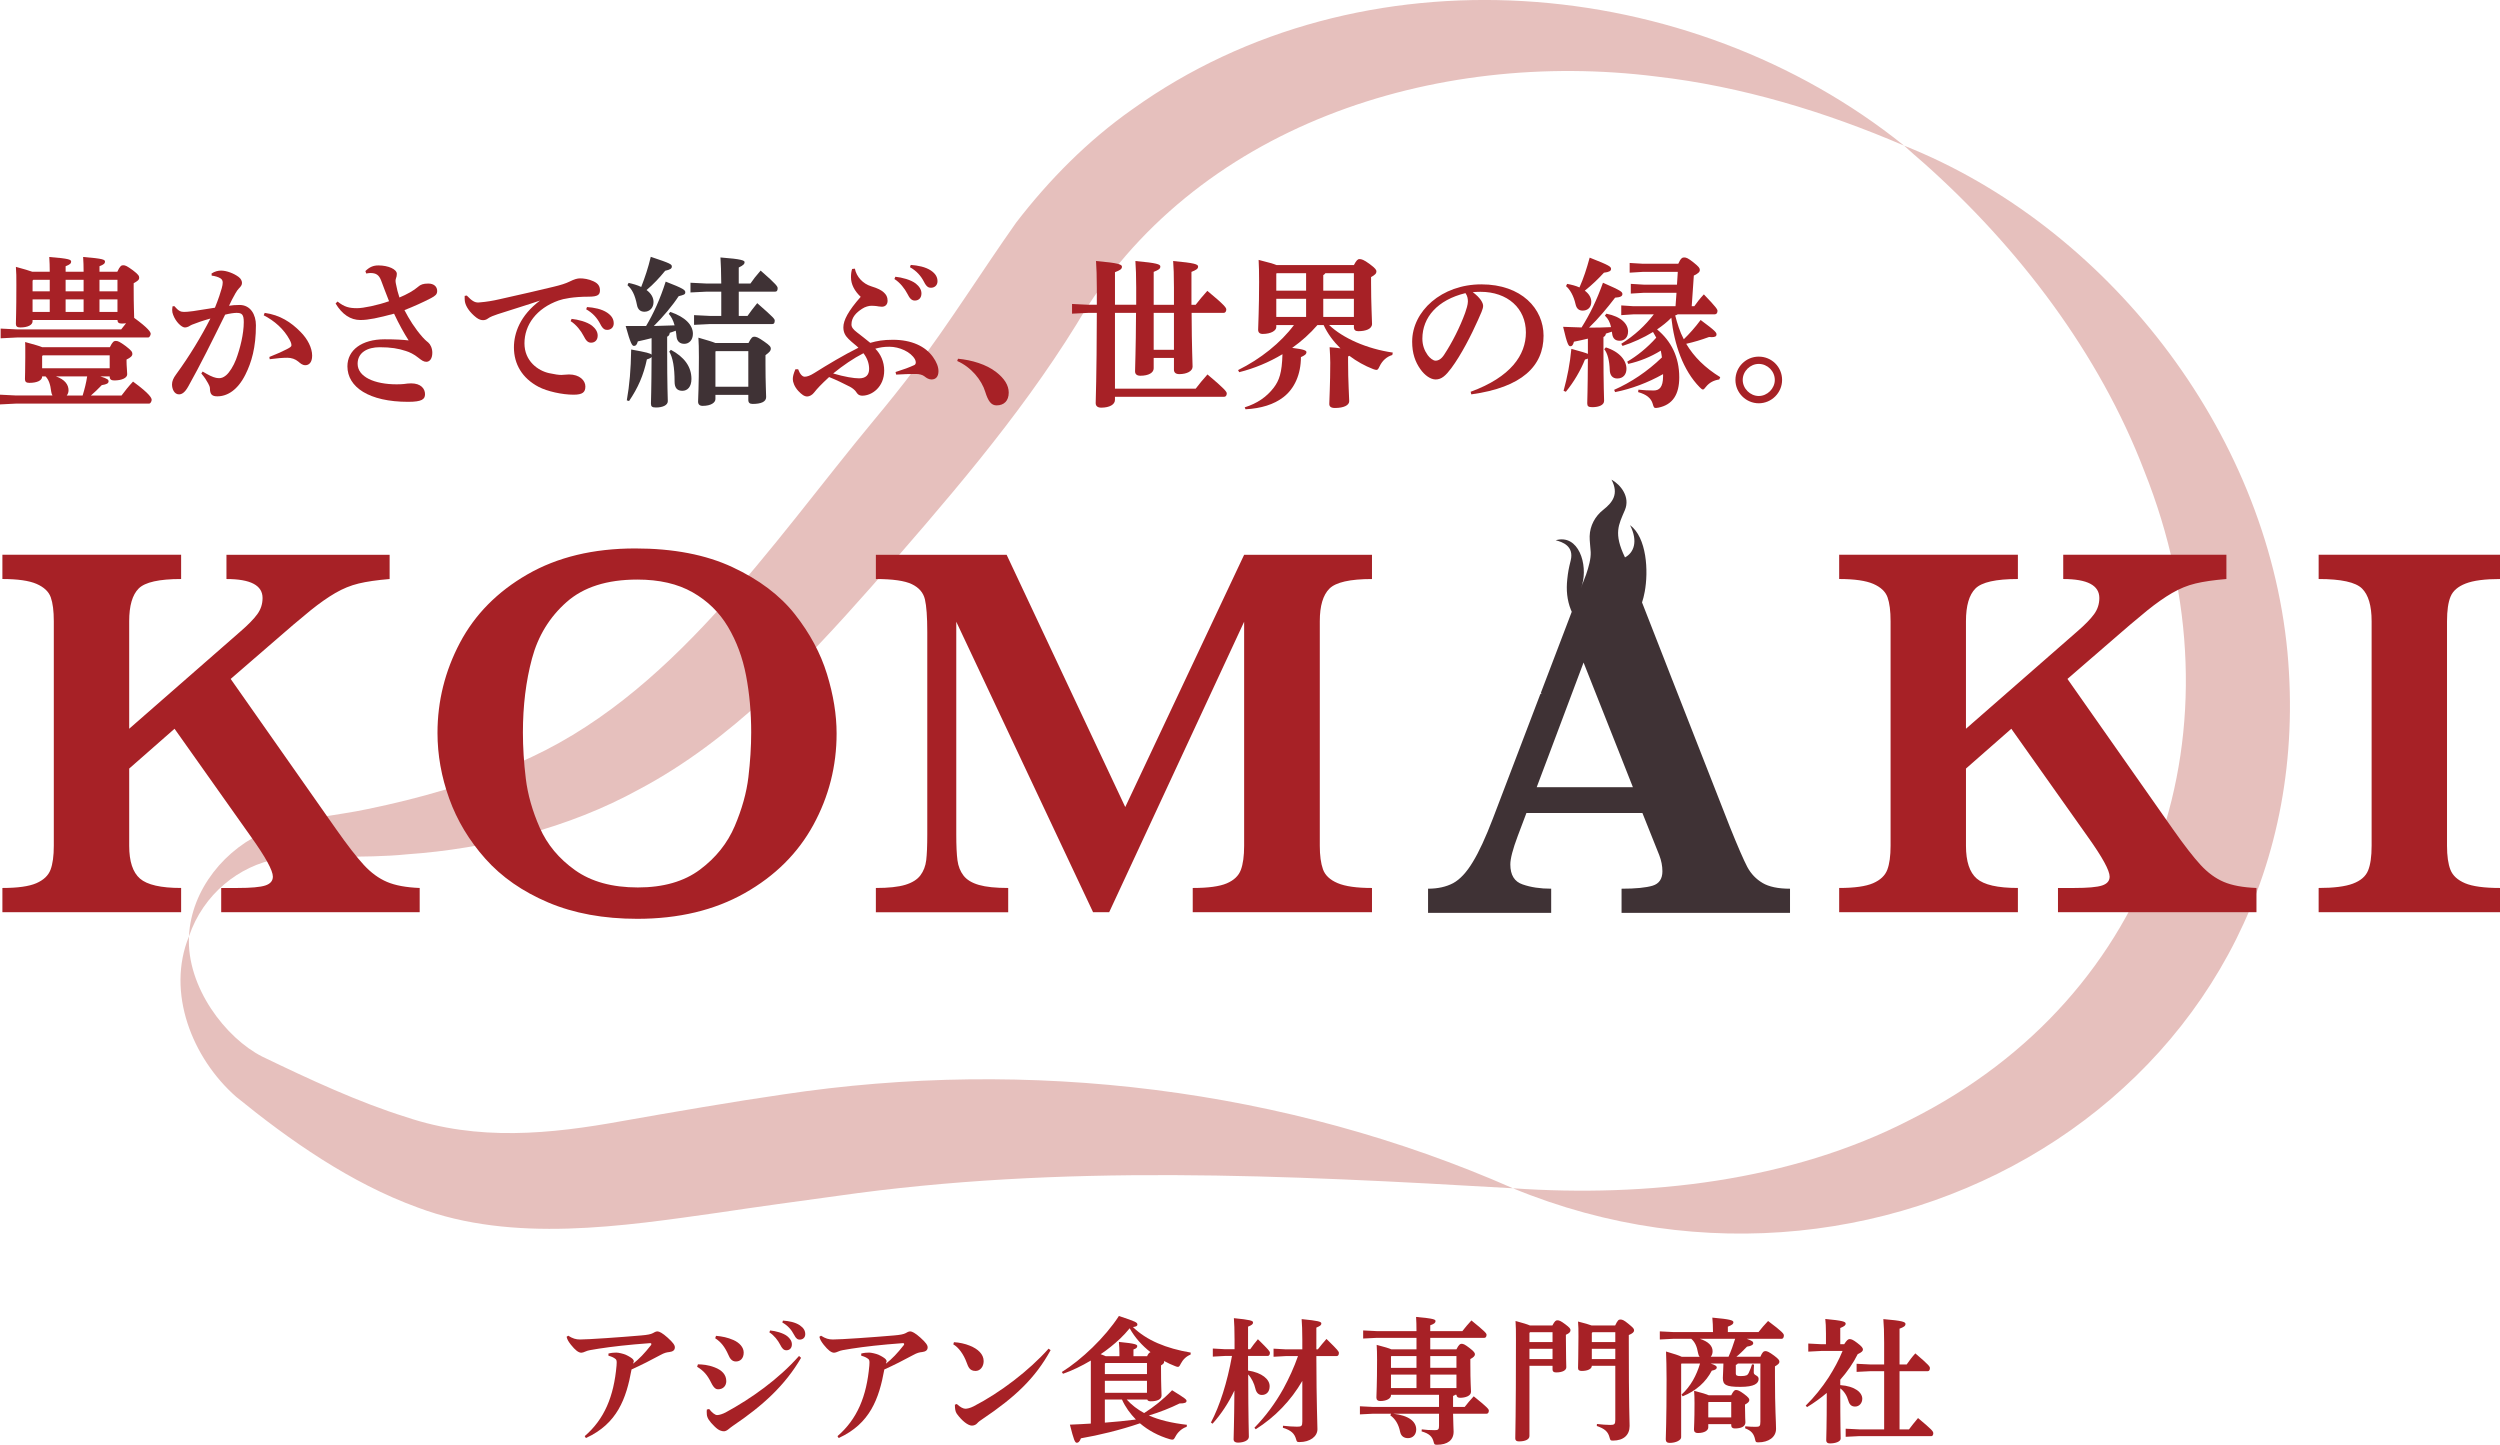 <?xml version="1.0" encoding="UTF-8"?><svg id="b" xmlns="http://www.w3.org/2000/svg" width="492.806" height="284.798" viewBox="0 0 492.806 284.798"><defs><style>.d{fill:#e6c0bd;}.e{fill:#3f3235;}.f{fill:#a72126;}</style></defs><g id="c"><path class="d" d="M375.336,28.708c-15.475-6.675-32.157-11.721-48.849-13.626-43.675-5.49-91.235,9.692-114.293,48.862-11.55,18.686-25.991,35.171-40.452,51.749-13.268,15.004-27.611,30.278-45.743,39.896-13.882,7.648-30.171,11.739-45.776,12.817-4.113.435-9.216.465-13.325.487-4.31.108-8.017-.403-12.143.399-7.617,1.355-14.692,6.955-17.504,15.283.423-9.182,7.167-17.506,15.722-20.908,5.995-2.44,13.297-2.837,19.532-4.191,10.09-2.079,20.273-4.971,29.503-9.012,30.287-12.808,49.756-42.948,70.449-67.856,2.343-2.792,5.571-6.824,7.733-9.703,7.095-9.394,13.267-19.318,20.117-29.026,6.517-8.476,14.17-16.189,22.87-22.308,45.192-32.415,109.817-26.891,152.157,7.136h0Z"/><path class="d" d="M298.235,234.235c26.36,1.817,54.689-1.343,78.205-13.455,49.126-24.601,66.27-77.746,46.253-127.921-8.864-23.184-24.773-44.078-43.422-60.68-1.319-1.127-2.628-2.286-3.935-3.47,39.695,15.762,71.428,55.944,75.573,99.84,7.777,84.698-78.162,136.4-152.674,105.687h0Z"/><path class="d" d="M37.253,184.576c-.496,9.997,7.241,20.061,14.443,23.703,9.493,4.579,18.974,8.982,28.326,11.909,14.183,4.795,28.435,3.386,42.782.769,9.282-1.644,22.252-3.881,31.495-5.209,48.53-7.34,99.11-1.239,143.935,18.488-44.89-2.6-89.029-4.812-133.212,1.508-7.621,1.046-15.809,2.158-23.401,3.302-18.691,2.641-40.486,6.054-59.255-1.01-13.283-4.819-25.332-13.297-35.801-21.82-8.705-7.647-13.827-20.602-9.313-31.64h0Z"/><path class="f" d="M8.304,74.195c.031.797-.99,1.276-2.522,1.276-.607,0-.863-.222-.863-.733,0-.607.064-1.63.064-4.345v-1.628c0-.447,0-.863-.031-1.342,1.756.478,2.777.766,3.384,1.023h13.318c.511-1.054.799-1.247,1.151-1.247.445,0,.797.159,1.98,1.023,1.116.862,1.309,1.149,1.309,1.533,0,.414-.352.735-1.149,1.118v.414c0,.926.128,1.853.128,2.491,0,.735-1.087,1.214-2.555,1.214-.607,0-.895-.224-.895-.735v-.062h-1.853c1.437.445,1.63.669,1.63.957,0,.416-.352.607-1.342.766-.766.799-1.468,1.47-2.139,2.044h6.037c.766-1.021,1.373-1.787,2.268-2.746,3.448,2.522,3.672,3.291,3.672,3.609,0,.224-.191.733-.511.733H3.195l-3.195.161v-1.917l3.195.159h7.153c-.128-.224-.224-.478-.255-.766-.159-1.437-.511-2.394-1.118-3.001h-.671ZM23.89,64.932c.319-.414.638-.83.959-1.214-.257.033-.544.064-.83.064-.607,0-.863-.224-.863-.702H6.42v.255c0,.735-.959,1.214-2.427,1.214-.607,0-.862-.224-.862-.702,0-.766.095-2.268.095-7.664,0-1.694,0-2.396-.095-3.578,1.628.447,2.618.735,3.225.959h3.45c0-1.085-.033-1.949-.095-2.906,4.055.319,4.312.543,4.312.926,0,.319-.224.576-1.087.895v1.085h3.545c0-1.085-.031-1.949-.095-2.906,4.055.319,4.312.543,4.312.926,0,.319-.224.576-1.087.895v1.085h3.514c.511-1.118.797-1.278,1.149-1.278.447,0,.766.159,1.916.99,1.087.83,1.247,1.118,1.247,1.47,0,.414-.288.638-1.087,1.085v.83c0,3.895.097,5.173.097,5.908v.095c2.874,2.077,3.258,2.843,3.258,3.131,0,.224-.192.733-.511.733H3.322l-3.193.159v-1.916l3.193.159h20.568ZM9.806,57.427v-2.268h-3.258l-.128.159v2.108h3.386ZM6.42,61.484h3.386v-2.46h-3.386v2.46ZM21.622,70.043h-13.19l-.128.159v2.396h13.318v-2.555ZM11.019,74.195c1.789.607,2.491,1.661,2.491,2.746,0,.383-.128.735-.352,1.021h3.131c.383-1.245.702-2.491.893-3.767h-6.163ZM12.935,57.427h3.545v-2.268h-3.545v2.268ZM12.935,61.484h3.545v-2.46h-3.545v2.46ZM23.155,55.16h-3.545v2.268h3.545v-2.268ZM23.155,59.024h-3.545v2.46h3.545v-2.46Z"/><path class="f" d="M39.943,73.236c1.116.671,1.98,1.118,2.651,1.245.224.033.414.064.607.064.414,0,.83-.126,1.34-.543.704-.576,1.501-1.884,1.98-3.129.83-2.203,1.534-5.078,1.534-7.378,0-1.533-.383-1.82-1.437-1.82-.48,0-1.373.128-2.236.352-2.746,5.556-4.854,9.837-7.25,14.115-.702,1.278-1.309,1.597-1.851,1.597-.926,0-1.373-1.052-1.373-1.947,0-.64.255-1.247.797-1.98,2.684-3.674,4.983-7.507,6.772-11.019-1.501.414-2.779.862-3.641,1.214-.224.095-.416.224-.64.352-.159.095-.478.191-.766.191-.607,0-1.787-1.085-2.299-2.491-.128-.319-.192-.607-.192-.99,0-.191.033-.414.064-.671l.352-.062c.83.957,1.245,1.149,1.916,1.149.352,0,.959-.033,1.82-.159,1.533-.224,2.906-.447,4.28-.671.669-1.63,1.181-3.226,1.34-3.833.128-.447.192-.83.192-1.118,0-.35-.128-.607-.383-.797-.447-.319-1.214-.511-1.789-.576l-.031-.414c.671-.447,1.34-.576,1.884-.576,1.116,0,2.554.576,3.448,1.247.48.35.671.83.671,1.181,0,.416-.224.702-.607,1.087-.224.222-.414.51-.702.99-.543.957-.83,1.533-1.247,2.427.64-.097,1.118-.159,2.077-.159,2.17,0,3.225,1.916,3.225,3.991,0,4.409-.862,7.314-2.075,9.741-1.533,3.065-3.576,4.279-5.525,4.279-.99,0-1.468-.319-1.468-1.597,0-.255-.161-.607-.352-.957-.319-.576-.64-1.118-1.342-1.949l.257-.383ZM52.173,61.675c3.034.416,5.206,1.853,7.058,3.738,1.437,1.437,2.301,3.193,2.301,4.695,0,1.404-.671,1.883-1.342,1.883-.607,0-.99-.383-1.373-.702-.607-.511-1.373-.766-2.172-.766-.926,0-2.075.095-3.481.288l-.064-.447c1.63-.638,2.651-1.118,3.45-1.533.543-.288.895-.48.895-.735,0-.288-.033-.511-.352-1.118-1.118-2.108-3.034-3.769-5.109-4.821l.191-.48Z"/><path class="f" d="M66.536,59.44c1.373,1.085,2.299,1.309,3.864,1.309,1.245,0,4.024-.576,6.291-1.373-.576-1.437-1.118-2.907-1.566-4.088-.414-1.087-.99-1.47-2.106-1.47-.192,0-.447.033-.83.097l-.161-.48c.799-.797,1.566-1.116,2.555-1.116,1.98,0,3.641.766,3.641,1.661,0,.383-.064.607-.159.862-.064.191-.095.352-.095.511,0,.191.031.35.064.543.224,1.149.383,1.787.702,2.746,1.468-.607,2.843-1.373,3.674-2.108.51-.447,1.021-.638,2.011-.638,1.118,0,1.756.607,1.756,1.468,0,.671-.383.959-1.214,1.406-1.597.83-3.448,1.661-5.237,2.363.926,1.789,2.077,3.641,3.576,5.333.607.671.895.863,1.118,1.054.416.352.799,1.118.799,2.013,0,1.245-.576,1.789-1.182,1.789-.511,0-.926-.288-1.566-.799-.862-.702-1.756-1.118-2.489-1.342-1.437-.478-2.939-.733-5.142-.733-2.332,0-4.345.99-4.345,3.258,0,2.587,3.322,4.055,7.697,4.055.638,0,1.085-.031,1.437-.064.478-.062.862-.126,1.404-.126,1.949,0,2.748,1.054,2.748,2.139,0,.99-.607,1.501-3.322,1.501-7.729,0-11.976-2.907-11.976-6.995,0-3.193,2.81-5.333,7.345-5.333,2.108,0,3.672.095,4.726.224-.926-1.437-1.916-3.226-2.874-5.27-3.129.83-5.014,1.247-6.643,1.247-1.947,0-3.608-1.118-4.885-3.258l.383-.383Z"/><path class="f" d="M92.013,58.258c1.085,1.149,1.628,1.373,2.268,1.373.126,0,.255-.031.35-.031,1.247-.095,2.555-.319,3.8-.607,4.185-.926,8.304-1.884,10.667-2.46,1.47-.35,2.46-.671,3.162-1.021.959-.48,1.566-.64,2.075-.64.704,0,1.694.128,2.651.576.992.447,1.278,1.054,1.278,1.789,0,.862-.414,1.245-2.203,1.245-3.001,0-5.014.416-5.908.735-4.438,1.564-6.77,4.854-6.77,8.464,0,3.512,2.682,5.397,4.854,5.875,1.181.257,1.916.352,2.427.352.159,0,.383-.033.478-.033.352-.031.704-.062,1.023-.062,2.075,0,3.225,1.181,3.225,2.363,0,1.118-.51,1.628-2.33,1.628-2.268,0-5.206-.671-6.867-1.533-3.291-1.725-4.887-4.535-4.887-7.793,0-2.81,1.214-6.291,5.142-9.23-2.682.926-5.014,1.597-8.335,2.684-.702.224-1.533.543-1.949.862-.224.192-.607.319-.926.319-.35,0-.797-.095-1.342-.511-1.276-.99-2.044-2.139-2.235-3.065-.031-.224-.064-.383-.064-.702v-.511l.416-.064ZM112.677,62.857c1.245.128,3.034.574,4.024,1.342.671.543,1.116,1.181,1.116,1.947,0,.928-.574,1.406-1.309,1.406-.638,0-1.021-.447-1.468-1.342-.511-.99-1.437-2.203-2.555-2.906l.192-.447ZM115.711,60.525c1.373.095,2.906.383,3.991,1.118.928.638,1.278,1.309,1.278,2.108,0,.797-.574,1.278-1.309,1.278-.447,0-.862-.192-1.342-1.151-.607-1.181-1.468-2.17-2.777-2.906l.159-.447Z"/><path class="e" d="M128.442,66.657c-.893.224-1.787.447-2.713.638-.192.704-.416.895-.768.895-.35,0-.669-.447-1.628-3.928h4.024c1.468-2.458,2.779-5.333,3.864-8.75,3.545,1.373,3.864,1.661,3.864,2.108s-.319.51-1.309.766c-1.278,1.949-3.098,4.088-4.887,5.875,1.373-.031,2.715-.095,4.088-.126-.286-1.054-.671-1.725-1.149-2.268l.288-.383c2.97.99,4.471,2.587,4.471,4.312,0,1.278-.799,1.98-1.692,1.98-.863,0-1.437-.48-1.534-1.406-.031-.414-.095-.83-.159-1.181-.383.159-.797.286-1.181.414-.033.416-.224.64-.511.766v2.427c0,7.633.128,9.487.128,10.284,0,.799-1.023,1.247-2.332,1.247-.766,0-.99-.192-.99-.768,0-.574.095-2.363.126-9.197-.126.191-.383.319-.926.478-.671,3.162-1.756,5.622-3.512,8.209l-.447-.128c.543-3.065.797-6.068.862-10.027,3.034.543,3.833.766,4.024,1.021v-3.258ZM123.909,55.766c.862.192,1.692.416,2.489.799.735-1.884,1.375-3.769,1.884-5.941,3.928,1.311,4.152,1.47,4.152,1.917,0,.383-.288.607-1.309.83-1.149,1.404-2.268,2.618-3.674,3.8.895.671,1.373,1.468,1.373,2.363,0,1.182-.797,1.916-1.787,1.916-.799,0-1.309-.447-1.47-1.309-.414-2.108-1.021-3.162-1.883-3.928l.224-.447ZM132.244,68.956c2.618,1.406,4.055,3.291,4.055,5.749,0,1.566-.797,2.332-1.787,2.332-1.023,0-1.534-.574-1.534-1.787,0-2.812-.35-4.792-1.054-5.941l.321-.352ZM142.176,57.491h-2.874l-3.193.159v-1.916l3.193.159h2.874c0-2.044-.095-4.121-.159-5.142,4.247.319,4.759.607,4.759.926s-.192.607-1.151,1.054v3.162h2.301c.574-.83,1.085-1.501,2.011-2.555,3.195,2.779,3.355,3.162,3.355,3.481,0,.511-.192.671-.48.671h-7.186v4.79h1.725c.576-.83,1.087-1.501,1.916-2.522,3.322,2.906,3.45,3.129,3.45,3.448,0,.511-.191.671-.478.671h-12.233l-3.193.159v-1.916l3.193.159h2.172v-4.79ZM147.542,67.616c.51-1.023.797-1.247,1.116-1.247.416,0,.799.128,1.982.959,1.116.766,1.309,1.054,1.309,1.404,0,.385-.224.671-1.054,1.278v1.949c0,3.386.128,5.718.128,6.324,0,.926-1.023,1.34-2.651,1.34-.576,0-.863-.224-.863-.797v-.99h-6.482v.83c0,.671-.83,1.34-2.524,1.34-.574,0-.895-.286-.895-.83,0-.766.161-2.651.161-8.75,0-1.884-.033-2.746-.097-3.864,1.758.511,2.748.797,3.355,1.054h6.515ZM141.122,69.213l-.095.095v6.931h6.482v-7.026h-6.387Z"/><path class="f" d="M168.513,52.956c.319,1.597,1.564,2.97,3.225,3.481,1.342.416,1.949.735,2.491,1.214.447.416.735.862.735,1.63,0,.733-.447,1.181-1.118,1.181-.447,0-.797-.095-1.054-.126-.35-.033-.607-.064-1.021-.064-.478,0-1.247.191-1.853.607-1.054.702-2.075,1.597-2.075,3.098,0,.51.319.957,1.118,1.564.895.671,1.628,1.278,2.587,2.044,1.342-.383,2.491-.607,4.471-.607,3.672,0,6.387,1.278,7.888,3.386.735,1.021,1.087,1.98,1.087,2.81,0,1.085-.544,1.63-1.375,1.63-.51,0-.99-.288-1.373-.607-.383-.321-1.085-.48-1.661-.48-1.404,0-2.363.033-3.928.128l-.126-.511c1.723-.543,2.651-.895,3.705-1.373.191-.095.286-.288.286-.543,0-.159-.062-.383-.159-.576-.83-1.501-3.098-2.491-5.045-2.491-1.151,0-1.82.128-2.779.383,1.054,1.054,1.756,2.555,1.756,4.312,0,3.258-2.427,4.951-4.312,4.951-.733,0-1.021-.416-1.214-.735-.191-.319-.733-.766-1.214-1.021-1.373-.704-2.682-1.342-4.119-1.917-1.597,1.47-2.396,2.332-2.939,3.034-.352.48-.926.799-1.373.799-.576,0-1.087-.383-1.756-1.085-.768-.83-1.087-1.758-1.087-2.332,0-.511.128-1.054.511-1.949h.543c.352.959.83,1.468,1.278,1.468.478,0,1.054-.191,1.916-.733,2.588-1.63,5.846-3.578,8.687-4.983-.543-.543-1.181-.959-1.949-1.725-.607-.607-1.021-1.245-1.021-2.299,0-1.373.959-3.226,3.417-6.005-1.214-1.149-1.916-2.458-1.916-3.864,0-.607.064-1.149.224-1.628l.543-.064ZM164.232,73.62c2.268.671,4.088.959,5.111.959,1.309,0,1.98-.64,1.98-1.853,0-1.054-.352-2.108-1.118-3.098-1.949.99-4.055,2.427-5.972,3.993ZM176.496,54.553c1.247.128,3.034.576,4.024,1.342.671.543,1.118,1.181,1.118,1.949,0,.926-.574,1.404-1.309,1.404-.64,0-1.023-.447-1.468-1.342-.511-.99-1.437-2.203-2.555-2.906l.191-.447ZM179.53,52.221c1.375.097,2.907.383,3.993,1.118.926.64,1.278,1.309,1.278,2.108s-.576,1.278-1.309,1.278c-.447,0-.863-.192-1.342-1.149-.607-1.182-1.468-2.172-2.779-2.907l.159-.447Z"/><path class="f" d="M188.846,70.714c2.713.255,5.587,1.116,7.505,2.618,1.661,1.278,2.491,2.651,2.491,4.057,0,1.628-.928,2.522-2.396,2.522-1.054,0-1.661-.83-2.235-2.682-.704-2.301-2.748-4.854-5.525-6.068l.159-.447Z"/><path class="f" d="M223.97,60.078v-3.417c0-2.268-.064-3.864-.159-5.206,4.247.383,4.918.64,4.918,1.087,0,.445-.352.669-1.311,1.052v6.484h3.993v-3.417c0-2.62-.064-3.864-.159-5.206,4.247.383,4.918.64,4.918,1.087,0,.445-.352.669-1.309,1.052v6.484h.83c.669-.895,1.5-1.851,2.299-2.746,3.448,2.841,3.736,3.353,3.736,3.672,0,.383-.191.671-.51.671h-6.324c.031,7.314.192,9.582.192,10.603,0,.895-1.151,1.47-2.62,1.47-.702,0-1.054-.321-1.054-.863v-2.332h-3.993v2.046c0,.893-1.021,1.468-2.618,1.468-.704,0-1.054-.319-1.054-.862,0-1.087.159-3.961.191-11.531h-4.152v14.948h15.906c.669-.895,1.533-1.917,2.33-2.81,3.386,2.841,3.802,3.417,3.802,3.736,0,.383-.192.671-.511.671h-21.527v.607c0,.926-1.085,1.533-2.713,1.533-.735,0-1.087-.352-1.087-.895,0-1.245.192-4.279.224-17.789h-1.692l-3.193.159v-1.916l3.193.159h1.692v-3.225c0-2.365-.064-4.026-.159-5.399,4.407.383,5.111.671,5.111,1.118,0,.478-.383.702-1.375,1.085v6.42h4.185ZM227.418,68.956h3.993v-7.281h-3.993v7.281Z"/><path class="f" d="M251.584,64.071v.414c0,.671-1.021,1.342-2.682,1.342-.576,0-.895-.288-.895-.83,0-.766.191-3.993.191-9.421,0-1.789-.031-3.258-.095-4.345,1.884.48,2.939.766,3.545,1.023h15.234c.48-.926.766-1.182,1.087-1.182.414,0,.83.095,2.044.99,1.116.83,1.309,1.149,1.309,1.437,0,.383-.224.671-1.054,1.118v1.118c0,4.247.191,7.281.191,8.112,0,.99-1.214,1.437-2.713,1.437-.544,0-.863-.224-.863-.799v-.414h-4.885c2.715,2.587,7.441,4.695,12.55,5.43l-.095.478c-1.085.319-1.98,1.118-2.491,2.203-.255.511-.35.735-.638.735-.159,0-.352-.064-.64-.159-1.661-.64-3.258-1.534-4.695-2.62-.095.031-.159.095-.255.128v1.085c0,3.769.224,7.026.224,7.729,0,.799-1.054,1.342-2.81,1.342-.799,0-1.118-.288-1.118-.799,0-.766.192-3.864.192-8.143,0-.895-.064-2.141-.128-3.034.862.064,1.566.126,2.139.224-1.373-1.342-2.522-2.874-3.322-4.599h-1.214c-1.468,1.692-3.129,3.193-4.983,4.502,2.396.288,2.812.544,2.812.83,0,.447-.383.671-1.087.99,0,3.355-1.245,6.196-3.448,7.89-1.853,1.437-4.409,2.235-7.474,2.394l-.159-.383c2.458-.766,4.312-2.044,5.716-3.864,1.087-1.437,1.63-2.939,1.725-6.61-2.651,1.597-5.589,2.81-8.526,3.545l-.224-.416c4.407-2.172,8.431-5.397,11.017-8.878h-3.481ZM257.461,53.851h-5.782l-.095.095v3.353h5.877v-3.448ZM257.461,62.474v-3.576h-5.877v3.576h5.877ZM261.261,53.851c-.095.159-.255.288-.416.383v3.065h6.037v-3.448h-5.62ZM266.882,58.897h-6.037v3.576h6.037v-3.576Z"/><path class="f" d="M289.897,77.229c7.921-2.907,10.891-7.25,10.891-11.69,0-4.79-3.641-8.016-8.942-8.016-.574,0-1.085.033-1.533.064,1.501,1.118,2.044,2.108,2.044,2.715,0,.64-.511,1.63-1.023,2.81-1.278,2.874-3.289,6.834-5.268,9.487-1.054,1.404-1.884,2.203-3.067,2.203-.99,0-2.139-.799-3.001-2.013-1.023-1.437-1.63-3.129-1.63-5.43,0-6.035,5.813-11.305,13.637-11.305,7.952,0,12.264,4.823,12.264,10.125,0,5.972-4.247,10.187-14.244,11.56l-.128-.51ZM280.381,66.753c0,1.311.414,2.365,1.054,3.258.414.576,1.085,1.087,1.533,1.087.574,0,1.149-.321,1.692-1.151,1.597-2.427,3.131-5.461,4.152-8.271.224-.638.543-1.628.543-2.235,0-.48-.064-1.087-.478-1.661-5.494,1.34-8.495,4.759-8.495,8.973Z"/><path class="f" d="M313.008,66.753c-.893.224-1.82.416-2.746.607-.191.704-.383.895-.702.895-.352,0-.607-.288-1.437-3.831,1.342.062,2.522.095,3.641.126,1.661-2.651,2.97-5.333,4.216-8.814,3.576,1.564,3.831,1.787,3.831,2.235,0,.416-.383.64-1.437.704-1.533,2.011-3.258,4.088-5.142,5.908h.321c1.309,0,2.587-.033,4.024-.097-.224-.99-.576-1.661-1.214-2.268l.286-.383c2.972.576,4.28,2.044,4.28,3.514,0,1.149-.702,1.82-1.661,1.82-.83,0-1.342-.416-1.468-1.342-.033-.159-.033-.288-.064-.447-.383.128-.766.257-1.182.383-.031.352-.224.543-.478.671v2.427c0,7.505.128,9.358.128,10.156,0,.799-.959,1.247-2.332,1.247-.766,0-.99-.192-.99-.766,0-.544.095-2.301.126-8.816-.126.064-.319.128-.574.192-.863,2.139-2.172,4.407-3.769,6.356l-.447-.192c.735-2.651,1.278-5.492,1.533-8.271,1.982.543,2.843.797,3.258.99v-3.003ZM308.92,55.959c.83.159,1.661.35,2.427.702.799-1.789,1.406-3.641,2.013-5.877,3.993,1.566,4.216,1.789,4.216,2.236,0,.383-.352.607-1.406.735-1.118,1.214-2.299,2.363-3.769,3.543.863.64,1.278,1.406,1.278,2.205,0,1.116-.733,1.723-1.692,1.723-.735,0-1.214-.383-1.406-1.245-.383-1.725-1.149-2.97-1.884-3.576l.224-.447ZM316.553,68.478c2.779.895,4.057,2.62,4.057,4.216,0,1.118-.64,1.916-1.82,1.916-.926,0-1.437-.638-1.47-1.661-.062-1.884-.447-3.322-1.085-4.119l.319-.352ZM338.91,74.802c-1.087.159-1.949.607-2.62,1.437-.288.35-.416.543-.607.543-.159,0-.352-.159-.638-.447-3.259-3.322-5.016-8.4-5.589-13.701-.83.862-1.82,1.628-2.81,2.299,2.777,2.301,4.374,5.43,4.374,9.454,0,3.353-1.278,5.397-4.119,5.972-.192.031-.352.064-.478.064-.383,0-.447-.159-.64-.83-.319-1.118-1.245-1.853-2.874-2.299l.064-.48c1.278.128,1.851.159,3.003.159,1.085,0,1.851-.607,1.851-2.777v-.447c-3.003,1.692-6.227,2.906-9.454,3.545l-.191-.447c3.322-1.47,6.546-3.609,9.421-6.389-.064-.447-.126-.895-.224-1.34-2.011,1.245-4.152,2.106-6.42,2.618l-.191-.447c1.916-1.118,3.928-2.715,5.716-4.726-.224-.383-.414-.766-.638-1.118-1.884,1.149-3.993,2.108-6.004,2.746l-.257-.414c2.684-1.694,4.695-3.576,6.42-5.813h-3.993l-2.427.159v-1.916l2.427.159h8.273l.191-2.651h-6.387l-2.62.159v-1.916l2.62.159h6.482l.161-2.524h-6.867l-2.62.161v-1.917l2.62.159h6.962c.478-1.085.797-1.245,1.149-1.245.447,0,.799.159,1.82.959,1.085.862,1.278,1.149,1.278,1.5,0,.383-.255.671-1.182,1.118l-.414,6.037h.511c.51-.735,1.149-1.566,1.883-2.332,2.491,2.587,2.684,2.97,2.684,3.258,0,.383-.192.671-.511.671h-7.312c-.161.095-.321.159-.511.224.414,1.597.895,3.193,1.692,4.695,1.085-1.054,2.236-2.332,3.322-3.8,3.034,2.235,3.129,2.491,3.129,2.874,0,.319-.255.51-.926.51-.159,0-.319,0-.543-.031-1.566.576-2.939.99-4.504,1.342,1.534,2.587,3.705,4.726,6.708,6.579l-.191.447Z"/><path class="f" d="M351.291,74.897c0,2.522-2.077,4.599-4.599,4.599s-4.599-2.077-4.599-4.599c0-2.555,2.077-4.599,4.599-4.599,2.555,0,4.599,2.044,4.599,4.599ZM343.53,74.897c0,1.692,1.47,3.162,3.162,3.162s3.162-1.47,3.162-3.162c0-1.725-1.437-3.162-3.162-3.162-1.692,0-3.162,1.437-3.162,3.162Z"/><path class="f" d="M112.01,263.298c.878.558,1.516.745,2.341.745,1.624,0,8.09-.453,12.055-.798,1.25-.106,1.888-.24,2.288-.453.24-.133.559-.346.906-.346.345,0,.984.319,1.994,1.224,1.091.984,1.437,1.49,1.437,1.916,0,.612-.453.852-1.091.932-.532.053-.984.159-1.756.585-1.862,1.011-3.752,1.97-5.694,2.848-1.039,5.774-2.821,10.696-8.995,13.517l-.238-.372c3.884-3.353,5.747-7.823,6.279-13.916.028-.214.028-.426.028-.586,0-.346-.053-.559-.213-.692-.293-.239-.64-.452-1.412-.665v-.425c.612-.159,1.171-.186,1.571-.186.425,0,1.41.239,1.835.425.693.32,1.171.639,1.384.852.159.159.213.32.213.426,0,.053-.026.08-.026.106-.053.159-.106.266-.106.372,1.197-.931,2.262-2.049,3.512-3.645.053-.08.079-.133.079-.213,0-.106-.079-.186-.238-.186-4.365.319-7.558.691-10.139,1.091-1.569.239-2.209.372-2.475.505-.478.214-.772.293-.957.293-.559,0-1.199-.506-2.049-1.57-.453-.586-.719-.984-.851-1.57l.319-.213Z"/><path class="f" d="M137.578,268.939c.878.027,1.969.08,3.327.612,1.435.559,2.26,1.437,2.26,2.714,0,.905-.612,1.597-1.622,1.597-.346,0-.799-.159-1.357-1.303-.772-1.57-1.518-2.368-2.768-3.14l.159-.479ZM157.908,267.662c-3.14,5.401-7.531,9.42-13.411,13.385-.293.186-.638.478-.904.691-.321.267-.64.4-.878.4-.453,0-1.039-.133-1.864-.958-1.038-1.011-1.463-1.676-1.516-2.342-.026-.213-.026-.372-.026-.559,0-.133,0-.292.026-.425l.453-.106c.559.719,1.171,1.197,1.569,1.197.427,0,1.091-.213,1.703-.532,5.03-2.741,10.377-6.52,14.449-11.124l.4.373ZM141.144,263.325c1.225.106,2.262.319,3.433.825,1.197.532,2.022,1.436,2.022,2.475,0,1.144-.665,1.756-1.544,1.756-.799,0-1.197-.639-1.463-1.278-.719-1.623-1.49-2.581-2.609-3.3l.159-.478ZM151.815,262.26c1.038.106,2.528.478,3.353,1.117.559.452.931.984.931,1.623,0,.772-.478,1.17-1.091,1.17-.533,0-.852-.372-1.225-1.117-.425-.825-1.197-1.836-2.128-2.422l.159-.372ZM154.343,260.317c1.144.08,2.422.32,3.325.931.772.533,1.065,1.092,1.065,1.756,0,.665-.478,1.065-1.091,1.065-.372,0-.719-.16-1.118-.958-.506-.985-1.225-1.81-2.315-2.422l.134-.373Z"/><path class="f" d="M161.84,263.298c.878.558,1.516.745,2.341.745,1.624,0,8.09-.453,12.055-.798,1.25-.106,1.888-.24,2.288-.453.24-.133.559-.346.906-.346.345,0,.984.319,1.994,1.224,1.091.984,1.437,1.49,1.437,1.916,0,.612-.453.852-1.091.932-.532.053-.984.159-1.756.585-1.862,1.011-3.752,1.97-5.694,2.848-1.039,5.774-2.821,10.696-8.995,13.517l-.238-.372c3.884-3.353,5.747-7.823,6.279-13.916.028-.214.028-.426.028-.586,0-.346-.053-.559-.213-.692-.293-.239-.64-.452-1.412-.665v-.425c.612-.159,1.171-.186,1.571-.186.425,0,1.41.239,1.835.425.693.32,1.171.639,1.384.852.159.159.213.32.213.426,0,.053-.026.08-.026.106-.053.159-.106.266-.106.372,1.197-.931,2.262-2.049,3.512-3.645.053-.08.079-.133.079-.213,0-.106-.079-.186-.238-.186-4.365.319-7.558.691-10.139,1.091-1.569.239-2.209.372-2.475.505-.478.214-.772.293-.957.293-.559,0-1.197-.506-2.049-1.57-.453-.586-.719-.984-.852-1.57l.321-.213Z"/><path class="f" d="M188.045,264.575c1.012.053,2.183.293,3.14.692,1.597.639,2.715,1.676,2.715,3.034,0,1.091-.665,1.942-1.597,1.942-1.171,0-1.437-.798-1.756-1.65-.587-1.623-1.597-3.007-2.634-3.592l.132-.426ZM207.099,266.145c-3.008,5.509-6.999,9.26-13.411,13.571-.427.292-.799.533-1.065.852-.213.266-.638.453-1.038.453-.746,0-1.943-.905-2.981-2.342-.293-.426-.372-1.011-.372-1.783l.372-.133c.693.638,1.278.931,1.703.931.293,0,.906-.106,1.624-.479,5.215-2.687,10.909-7.025,14.768-11.362l.4.292Z"/><path class="f" d="M222.102,275.884c.984,1.091,2.156,1.969,3.433,2.661,1.835-1.145,3.752-2.661,5.509-4.498,2.687,1.65,2.847,1.837,2.847,2.103,0,.319-.293.505-1.384.505-1.756.878-3.912,1.73-6.04,2.368,2.049.905,4.524,1.49,7.503,1.836l-.053.4c-.984.319-1.756,1.064-2.209,1.916-.238.453-.345.612-.61.612-.134,0-.268-.027-.48-.08-2.288-.665-4.284-1.756-5.906-3.14-3.993,1.357-8.09,2.342-11.628,2.954-.293.718-.533.878-.825.878-.374,0-.587-.533-1.358-3.566,1.412-.053,2.794-.133,4.125-.213v-12.426c-1.835,1.091-3.725,1.995-5.481,2.608l-.24-.346c3.833-2.368,8.543-6.839,11.256-11.043,3.406,1.118,3.646,1.278,3.646,1.703,0,.213-.187.4-.878.479,2.687,2.608,6.519,4.204,11.389,5.029l-.028.399c-.851.32-1.516.984-1.941,1.809-.214.426-.321.612-.559.612-.134,0-.293-.053-.506-.133-.772-.293-1.516-.639-2.235-1.038.026.053.026.106.026.159,0,.266-.132.425-.612.719v.665c0,3.247.106,4.79.106,5.269,0,.772-.904,1.144-2.128,1.144-.372,0-.612-.106-.691-.346h-4.046ZM220.664,267.343v-.533c0-.931-.026-1.278-.106-2.289,3.327.32,3.62.533,3.62.825,0,.266-.161.479-.746.665v1.331h2.687c.134-.293.319-.692.665-.798-1.65-1.304-3.06-2.848-4.097-4.71-.587.719-1.225,1.411-1.89,2.049-1.197,1.118-2.475,2.156-3.831,3.06.345.133.665.239,1.01.4h2.687ZM226.094,270.855v-2.182h-8.17l-.132.133v2.049h8.302ZM226.094,274.554v-2.368h-8.302v2.368h8.302ZM217.792,280.434c2.048-.159,4.071-.346,6.119-.612-1.116-1.144-2.075-2.448-2.741-3.938h-3.379v4.55Z"/><path class="f" d="M246.019,267.289v2.874c2.766.425,4.257,1.73,4.257,3.086,0,1.145-.665,1.73-1.544,1.73-.638,0-1.091-.453-1.278-1.278-.213-.958-.717-2.022-1.41-2.767.028,9.234.134,11.495.134,12.293,0,.692-.959,1.145-2.183,1.145-.532,0-.825-.24-.825-.665,0-.745.108-2.661.161-9.607-1.171,2.475-2.634,4.684-4.312,6.546l-.319-.239c1.729-3.247,3.219-7.903,4.15-13.119h-1.384l-2.394.134v-1.597l2.394.133h1.89v-1.889c0-1.943-.053-3.167-.132-4.231,3.272.319,3.778.505,3.778.852,0,.346-.24.505-.984.825v4.444h.425c.425-.612.957-1.304,1.516-1.969,2.183,2.155,2.368,2.394,2.368,2.687,0,.319-.132.611-.425.611h-3.884ZM253.443,267.315l-2.396.134v-1.597l2.396.133h3.272v-1.942c0-1.73-.053-2.954-.134-4.018,3.274.319,3.886.506,3.886.852s-.24.506-.984.825v4.284h.291c.533-.692,1.091-1.357,1.703-2.049,2.29,2.235,2.449,2.474,2.449,2.767,0,.319-.134.611-.427.611h-4.016c.026,9.74.213,13.225.213,14.422,0,1.411-1.437,2.528-3.54,2.528-.478,0-.532-.053-.665-.558-.319-1.118-.957-1.756-2.607-2.262l.026-.399c.984.106,1.89.186,2.741.186.906,0,1.065-.106,1.065-1.038v-7.983c-1.118,1.916-2.449,3.699-3.991,5.295-1.544,1.623-3.3,3.034-5.19,4.231l-.266-.292c2.262-2.315,4.15-4.896,5.721-7.717,1.116-2.049,2.101-4.204,2.873-6.413h-2.42Z"/><path class="f" d="M274.193,274.952v.107c0,.558-.772,1.117-2.13,1.117-.478,0-.744-.239-.744-.692,0-.612.132-2.422.132-7.451,0-1.33-.026-1.995-.079-2.927,1.544.399,2.422.665,2.9.878h4.95v-2.262h-7.85l-2.662.133v-1.596l2.662.133h7.85c0-1.145-.028-1.996-.081-2.795,3.567.32,3.833.506,3.833.825,0,.293-.187.533-1.038.825v1.145h6.332c.533-.692,1.118-1.384,1.784-2.103,2.607,2.129,2.981,2.528,2.981,2.821,0,.319-.134.611-.427.611h-10.669v2.262h5.162c.451-.905.719-1.091,1.01-1.091.346,0,.665.133,1.597.852.906.691,1.038.984,1.038,1.224,0,.319-.291.612-.904.931v.798c0,3.992.132,5.109.132,5.642,0,.825-1.091,1.197-2.154,1.197-.4,0-.693-.159-.719-.586h-.293c-.081.134-.213.187-.372.214v2.181h2.288c.532-.692,1.118-1.383,1.784-2.102,2.634,2.128,2.979,2.528,2.979,2.82,0,.32-.132.612-.425.612h-6.625c.026,1.995.106,3.006.106,3.539,0,1.676-1.197,2.581-3.274,2.581-.478,0-.532-.053-.665-.559-.266-1.091-.904-1.65-2.367-2.075l.026-.4c.799.107,1.571.16,2.581.16.665,0,.825-.16.825-.852v-2.395h-9.074c3.14.346,4.577,1.544,4.577,3.114,0,1.011-.665,1.703-1.624,1.703-.77,0-1.357-.373-1.542-1.225-.321-1.57-.984-2.581-1.943-3.273l.159-.319h-3.487l-2.66.133v-1.597l2.66.133h12.933v-2.395h-9.472ZM274.271,267.315l-.079.081v2.235h5.028v-2.315h-4.95ZM279.221,273.622v-2.661h-5.028v2.661h5.028ZM281.936,267.315v2.315h5.162v-2.315h-5.162ZM287.098,273.622v-2.661h-5.162v2.661h5.162Z"/><path class="f" d="M306.012,261.275c.453-.852.665-1.011.959-1.011.372,0,.638.08,1.569.772.878.665,1.038.878,1.038,1.17,0,.346-.213.612-.904.906v.691c0,3.779.079,5.109.079,5.721,0,.586-.744,1.011-1.996,1.011-.504,0-.717-.186-.717-.585v-.719h-4.552v13.837c0,.665-.797,1.064-2.075,1.064-.478,0-.719-.186-.719-.585,0-.932.134-4.071.134-19.372,0-1.73,0-2.741-.081-3.779,1.49.4,2.343.665,2.821.878h4.444ZM306.04,262.606h-4.418l-.134.133v1.809h4.552v-1.942ZM306.04,265.879h-4.552v2.022h4.552v-2.022ZM313.783,269.232c0,.611-.799,1.011-1.996,1.011-.506,0-.719-.186-.719-.586,0-.639.081-2.395.081-6.173,0-1.464,0-1.995-.081-2.981,1.357.346,2.181.586,2.662.772h4.656c.478-1.011.691-1.17,1.01-1.17.4,0,.693.106,1.571.825.931.772,1.144.958,1.144,1.304,0,.346-.266.611-1.038.931v1.17c0,13.171.159,15.806.159,16.764,0,1.783-1.197,2.873-3.272,2.873-.48,0-.533-.053-.665-.559-.293-1.197-.959-1.783-2.528-2.314l.026-.4c.906.106,1.89.186,2.634.186.825,0,.984-.159.984-1.011v-10.643h-4.629ZM318.412,264.548v-1.942h-4.497l-.132.159v1.783h4.629ZM313.783,267.901h4.629v-2.022h-4.629v2.022Z"/><path class="f" d="M337.193,268.779c1.065.346,1.225.559,1.225.772,0,.292-.266.506-.984.639-1.171,2.235-3.061,3.965-5.749,5.056l-.213-.346c1.809-1.622,2.955-3.805,3.646-6.12h-3.646l-.079.08v14.449c0,.559-.959,1.118-2.29,1.118-.478,0-.744-.24-.744-.692,0-.639.159-3.353.159-11.894,0-2.395-.053-3.912-.106-5.429,1.675.479,2.581.798,3.087,1.038h3.538c-.159-.187-.266-.453-.319-.772-.213-1.304-.638-2.156-1.331-2.768h-3.538l-2.662.134v-1.597l2.662.133h7.822c0-1.17-.053-1.916-.132-2.847,3.538.319,4.15.532,4.15.905,0,.372-.291.558-1.091.878v1.064h6.04c.587-.745,1.197-1.464,1.89-2.182,2.847,2.129,3.113,2.528,3.113,2.848,0,.372-.159.665-.425.665h-6.893c1.118.4,1.278.586,1.278.852,0,.292-.293.558-1.225.691-.772.798-1.435,1.464-2.101,1.996h4.735c.374-.878.64-1.118.984-1.118.346,0,.719.16,1.703.878.878.665,1.065.905,1.065,1.225,0,.319-.266.558-.878.905v2.102c0,6.334.213,8.755.213,10.218,0,1.65-1.49,2.661-3.485,2.661-.48,0-.533-.053-.64-.558-.238-1.145-.772-1.756-1.969-2.209l.028-.399c.797.08,1.41.106,2.022.106.797,0,.957-.106.957-1.011v-11.469h-4.444c-.106.159-.238.239-.398.267v1.649c0,.479.238.559.984.559,1.038,0,1.329-.159,1.544-.586.345-.718.532-1.277.664-1.73l.4.053c-.053.506-.053,1.225-.053,1.57,0,.612.959.506.959,1.251,0,.905-.852,1.57-3.593,1.57-2.874,0-3.459-.4-3.459-1.756,0-.798.106-1.65.106-2.715v-.133h-2.528ZM336.74,280.727v.639c0,.559-.665,1.117-2.075,1.117-.478,0-.744-.239-.744-.691,0-.479.106-1.57.106-5.19,0-1.117-.028-1.65-.081-2.447,1.544.399,2.396.665,2.874.878h4.444c.4-.772.638-1.038.906-1.038.345,0,.691.106,1.595.772.906.665,1.065.958,1.065,1.198,0,.319-.213.558-.851.905v.319c0,2.182.079,2.82.079,3.193,0,.825-.851,1.197-2.075,1.197-.453,0-.719-.186-.719-.665v-.186h-4.524ZM340.732,267.449c.506-1.145.931-2.342,1.303-3.54h-6.946c1.624.533,2.502,1.357,2.502,2.448,0,.453-.134.825-.372,1.092h3.512ZM341.264,279.397v-3.034h-4.444l-.081.08v2.954h4.524Z"/><path class="f" d="M359.007,266.304l-2.555.133v-1.596l2.555.133h.931v-2.129c0-1.357-.053-2.128-.134-2.847,3.406.319,4.018.533,4.018.905s-.293.559-1.065.878v3.193h.772c.506-.798.799-1.011,1.065-1.011.372,0,.719.159,1.49.744.931.692,1.144,1.038,1.144,1.304,0,.292-.187.533-1.038.931-.878,1.783-2.049,3.459-3.433,5.029v1.064c2.955.213,4.339,1.49,4.339,2.687,0,.852-.587,1.544-1.412,1.544-.691,0-1.091-.372-1.303-1.064-.319-1.117-.878-1.969-1.624-2.528v.452c0,6.972.081,8.729.081,9.447,0,.585-.984.958-2.128.958-.48,0-.719-.214-.719-.612,0-.745.106-2.395.106-9.34-1.225,1.038-2.528,1.969-3.884,2.794l-.268-.292c1.703-1.676,3.193-3.539,4.499-5.535,1.063-1.675,2.022-3.406,2.766-5.242h-4.203ZM371.407,270.296h-2.768l-2.66.133v-1.597l2.66.133h2.768v-4.284c0-2.049-.053-3.486-.159-4.656,3.806.319,4.365.559,4.365.958,0,.4-.321.612-1.171.931v7.051h1.41c.532-.771,1.065-1.489,1.703-2.181,2.715,2.315,2.874,2.608,2.874,2.9,0,.32-.134.612-.425.612h-5.562v11.468h1.862c.559-.744,1.091-1.41,1.782-2.235,2.742,2.289,3.008,2.608,3.008,3.006,0,.373-.187.559-.372.559h-14.236l-2.662.133v-1.597l2.662.133h4.922v-11.468Z"/><path class="f" d="M82.732,179.821h-39.129v-4.781h3.17c2.702,0,4.546-.164,5.534-.493.986-.329,1.481-.909,1.481-1.742,0-1.212-1.421-3.81-4.262-7.794l-15.12-21.357-8.938,7.846v15.225c0,3.084.709,5.241,2.13,6.47,1.421,1.23,4.123,1.844,8.106,1.844v4.781H.473v-4.781c3.014,0,5.239-.312,6.678-.935,1.437-.624,2.372-1.507,2.807-2.651.433-1.143.649-2.719.649-4.729v-44.273c0-2.009-.2-3.576-.598-4.703-.4-1.125-1.335-2.008-2.807-2.65-1.472-.641-3.716-.961-6.73-.961v-4.781h35.231v4.781c-4.33,0-7.118.623-8.367,1.871-1.247,1.247-1.87,3.396-1.87,6.444v21.201l21.928-19.175c1.523-1.316,2.632-2.45,3.325-3.403.693-.952,1.039-2.018,1.039-3.196,0-2.494-2.372-3.741-7.118-3.741v-4.781h32.165v4.781c-2.493.208-4.53.502-6.104.884-1.578.381-3.111,1.005-4.599,1.871-1.49.866-3.118,2.009-4.885,3.43-1.765,1.421-4.555,3.793-8.365,7.119l-7.38,6.391,20.786,29.619c2.216,3.152,4.035,5.499,5.455,7.041s2.944,2.659,4.574,3.351c1.628.694,3.774,1.092,6.444,1.195v4.781Z"/><path class="f" d="M164.913,144.589c0,6.41-1.525,12.411-4.574,18.005-3.049,5.596-7.56,10.081-13.536,13.459-5.976,3.378-13.034,5.066-21.175,5.066-6.651,0-12.506-1.074-17.563-3.222-5.06-2.148-9.19-5.022-12.394-8.626-3.204-3.602-5.578-7.552-7.118-11.848-1.542-4.295-2.313-8.608-2.313-12.938,0-6.27,1.472-12.194,4.418-17.772,2.944-5.577,7.378-10.072,13.301-13.485,5.925-3.412,13.008-5.118,21.254-5.118,7.518,0,13.908,1.23,19.175,3.689,5.265,2.46,9.371,5.56,12.315,9.301s5.049,7.664,6.313,11.77,1.897,8.011,1.897,11.718ZM148.077,144.381c0-3.949-.339-7.69-1.014-11.223-.676-3.533-1.862-6.73-3.56-9.587-1.698-2.858-4.018-5.126-6.962-6.807-2.946-1.68-6.583-2.52-10.913-2.52-5.96,0-10.61,1.48-13.952,4.443-3.344,2.961-5.613,6.669-6.808,11.12-1.195,4.452-1.791,9.311-1.791,14.575,0,2.91.189,5.942.57,9.094.381,3.152,1.3,6.383,2.755,9.691,1.454,3.309,3.774,6.097,6.962,8.366,3.188,2.269,7.309,3.404,12.368,3.404,5.021,0,9.102-1.17,12.236-3.508,3.135-2.338,5.421-5.196,6.86-8.574,1.437-3.378,2.337-6.608,2.702-9.691.363-3.083.546-6.01.546-8.783Z"/><path class="f" d="M270.449,179.821h-35.334v-4.781c3.047,0,5.281-.302,6.702-.909,1.421-.606,2.348-1.489,2.781-2.65.433-1.16.649-2.745.649-4.755v-44.169l-26.605,57.264h-3.17l-26.969-57.264v41.935c0,2.217.079,3.915.235,5.092.156,1.179.554,2.183,1.195,3.015.64.831,1.654,1.446,3.039,1.844,1.384.399,3.307.598,5.767.598v4.781h-26.086v-4.781c2.495,0,4.425-.208,5.795-.623,1.368-.416,2.365-1.039,2.988-1.871s1.005-1.827,1.144-2.988c.137-1.16.207-2.849.207-5.066v-39.909c0-2.979-.156-5.126-.467-6.443-.312-1.316-1.17-2.313-2.572-2.988-1.404-.676-3.767-1.014-7.094-1.014v-4.781h25.774l23.384,49.73,23.435-49.73h25.202v4.781c-4.33,0-7.127.632-8.392,1.896-1.265,1.266-1.895,3.404-1.895,6.418v44.273c0,1.906.207,3.448.623,4.625.416,1.178,1.377,2.088,2.884,2.728,1.507.642,3.767.961,6.781.961v4.781Z"/><path class="f" d="M444.801,179.821h-39.129v-4.781h3.17c2.702,0,4.546-.164,5.534-.493.986-.329,1.481-.909,1.481-1.742,0-1.212-1.421-3.81-4.262-7.794l-15.12-21.357-8.938,7.846v15.225c0,3.084.709,5.241,2.13,6.47,1.421,1.23,4.123,1.844,8.106,1.844v4.781h-35.231v-4.781c3.014,0,5.239-.312,6.678-.935,1.437-.624,2.372-1.507,2.807-2.651.433-1.143.649-2.719.649-4.729v-44.273c0-2.009-.2-3.576-.598-4.703-.4-1.125-1.335-2.008-2.807-2.65-1.472-.641-3.716-.961-6.73-.961v-4.781h35.231v4.781c-4.33,0-7.118.623-8.367,1.871-1.247,1.247-1.87,3.396-1.87,6.444v21.201l21.928-19.175c1.523-1.316,2.632-2.45,3.325-3.403.693-.952,1.039-2.018,1.039-3.196,0-2.494-2.372-3.741-7.118-3.741v-4.781h32.165v4.781c-2.493.208-4.53.502-6.104.884-1.578.381-3.111,1.005-4.599,1.871-1.49.866-3.118,2.009-4.885,3.43-1.765,1.421-4.555,3.793-8.365,7.119l-7.38,6.391,20.786,29.619c2.216,3.152,4.035,5.499,5.455,7.041,1.421,1.542,2.944,2.659,4.574,3.351,1.628.694,3.774,1.092,6.444,1.195v4.781Z"/><path class="f" d="M492.806,179.821h-35.75v-4.781c2.979,0,5.23-.286,6.755-.857,1.523-.572,2.519-1.429,2.986-2.572.469-1.144.702-2.772.702-4.885v-44.273c0-3.048-.632-5.196-1.895-6.444-1.267-1.247-4.115-1.871-8.548-1.871v-4.781h35.75v4.781c-2.981,0-5.232.295-6.755.884-1.525.589-2.521,1.446-2.988,2.572-.467,1.126-.702,2.746-.702,4.859v44.273c0,2.01.225,3.586.676,4.729.449,1.144,1.412,2.027,2.884,2.651,1.472.623,3.767.935,6.885.935v4.781Z"/><path class="e" d="M347.447,174.055c-1.276-.751-2.29-1.802-3.022-3.172-.714-1.37-1.858-3.98-3.417-7.865l-11.338-28.946-.019-.038-1.483-3.811-4.486-11.469c.206-.638.394-1.333.526-2.084.769-4.092.413-10.718-2.891-13.159,1.652,3.248.713,5.463-.995,6.364-2.29-4.749-1.258-6.42-.019-9.329,1.089-2.572-.807-4.993-2.647-6.007,1.521,2.853.206,4.505-1.615,5.951-1.615,1.258-2.628,3.154-2.684,5.2-.019,1.014.15,2.046.206,3.135.056,1.314-.394,2.928-.901,4.411-.15.413-.319.826-.469,1.22-.206.563-.413,1.07-.582,1.52l.263-.732c1.164-3.961-.695-10.043-5.219-8.747,1.351.338,3.66,1.145,2.966,3.98-.394,1.577-.526,2.29-.676,3.698-.225,2.121-.056,4.092.714,6.026.056.131.112.263.169.394l-.92,2.421-5.162,13.534c.038.056.094.113.132.15l-.225.075-9.367,24.572c-1.426,3.717-2.741,6.589-3.979,8.597-1.22,2.027-2.516,3.416-3.867,4.149-1.351.713-3.003,1.089-4.937,1.089v4.768h24.271v-4.768c-2.159,0-4.036-.282-5.631-.845-1.614-.544-2.422-1.858-2.422-3.942,0-1.145.488-3.003,1.445-5.556l1.727-4.58h22.864l3.323,8.316c.413,1.07.619,2.14.619,3.172,0,1.483-.638,2.44-1.915,2.835-1.295.394-3.341.601-6.138.601v4.768h33.207v-4.768c-2.328,0-4.13-.375-5.406-1.126ZM302.921,155.171l1.483-3.942.901-2.384,6.851-18.246,7.227,18.246.939,2.384,1.558,3.942h-18.959Z"/></g></svg>